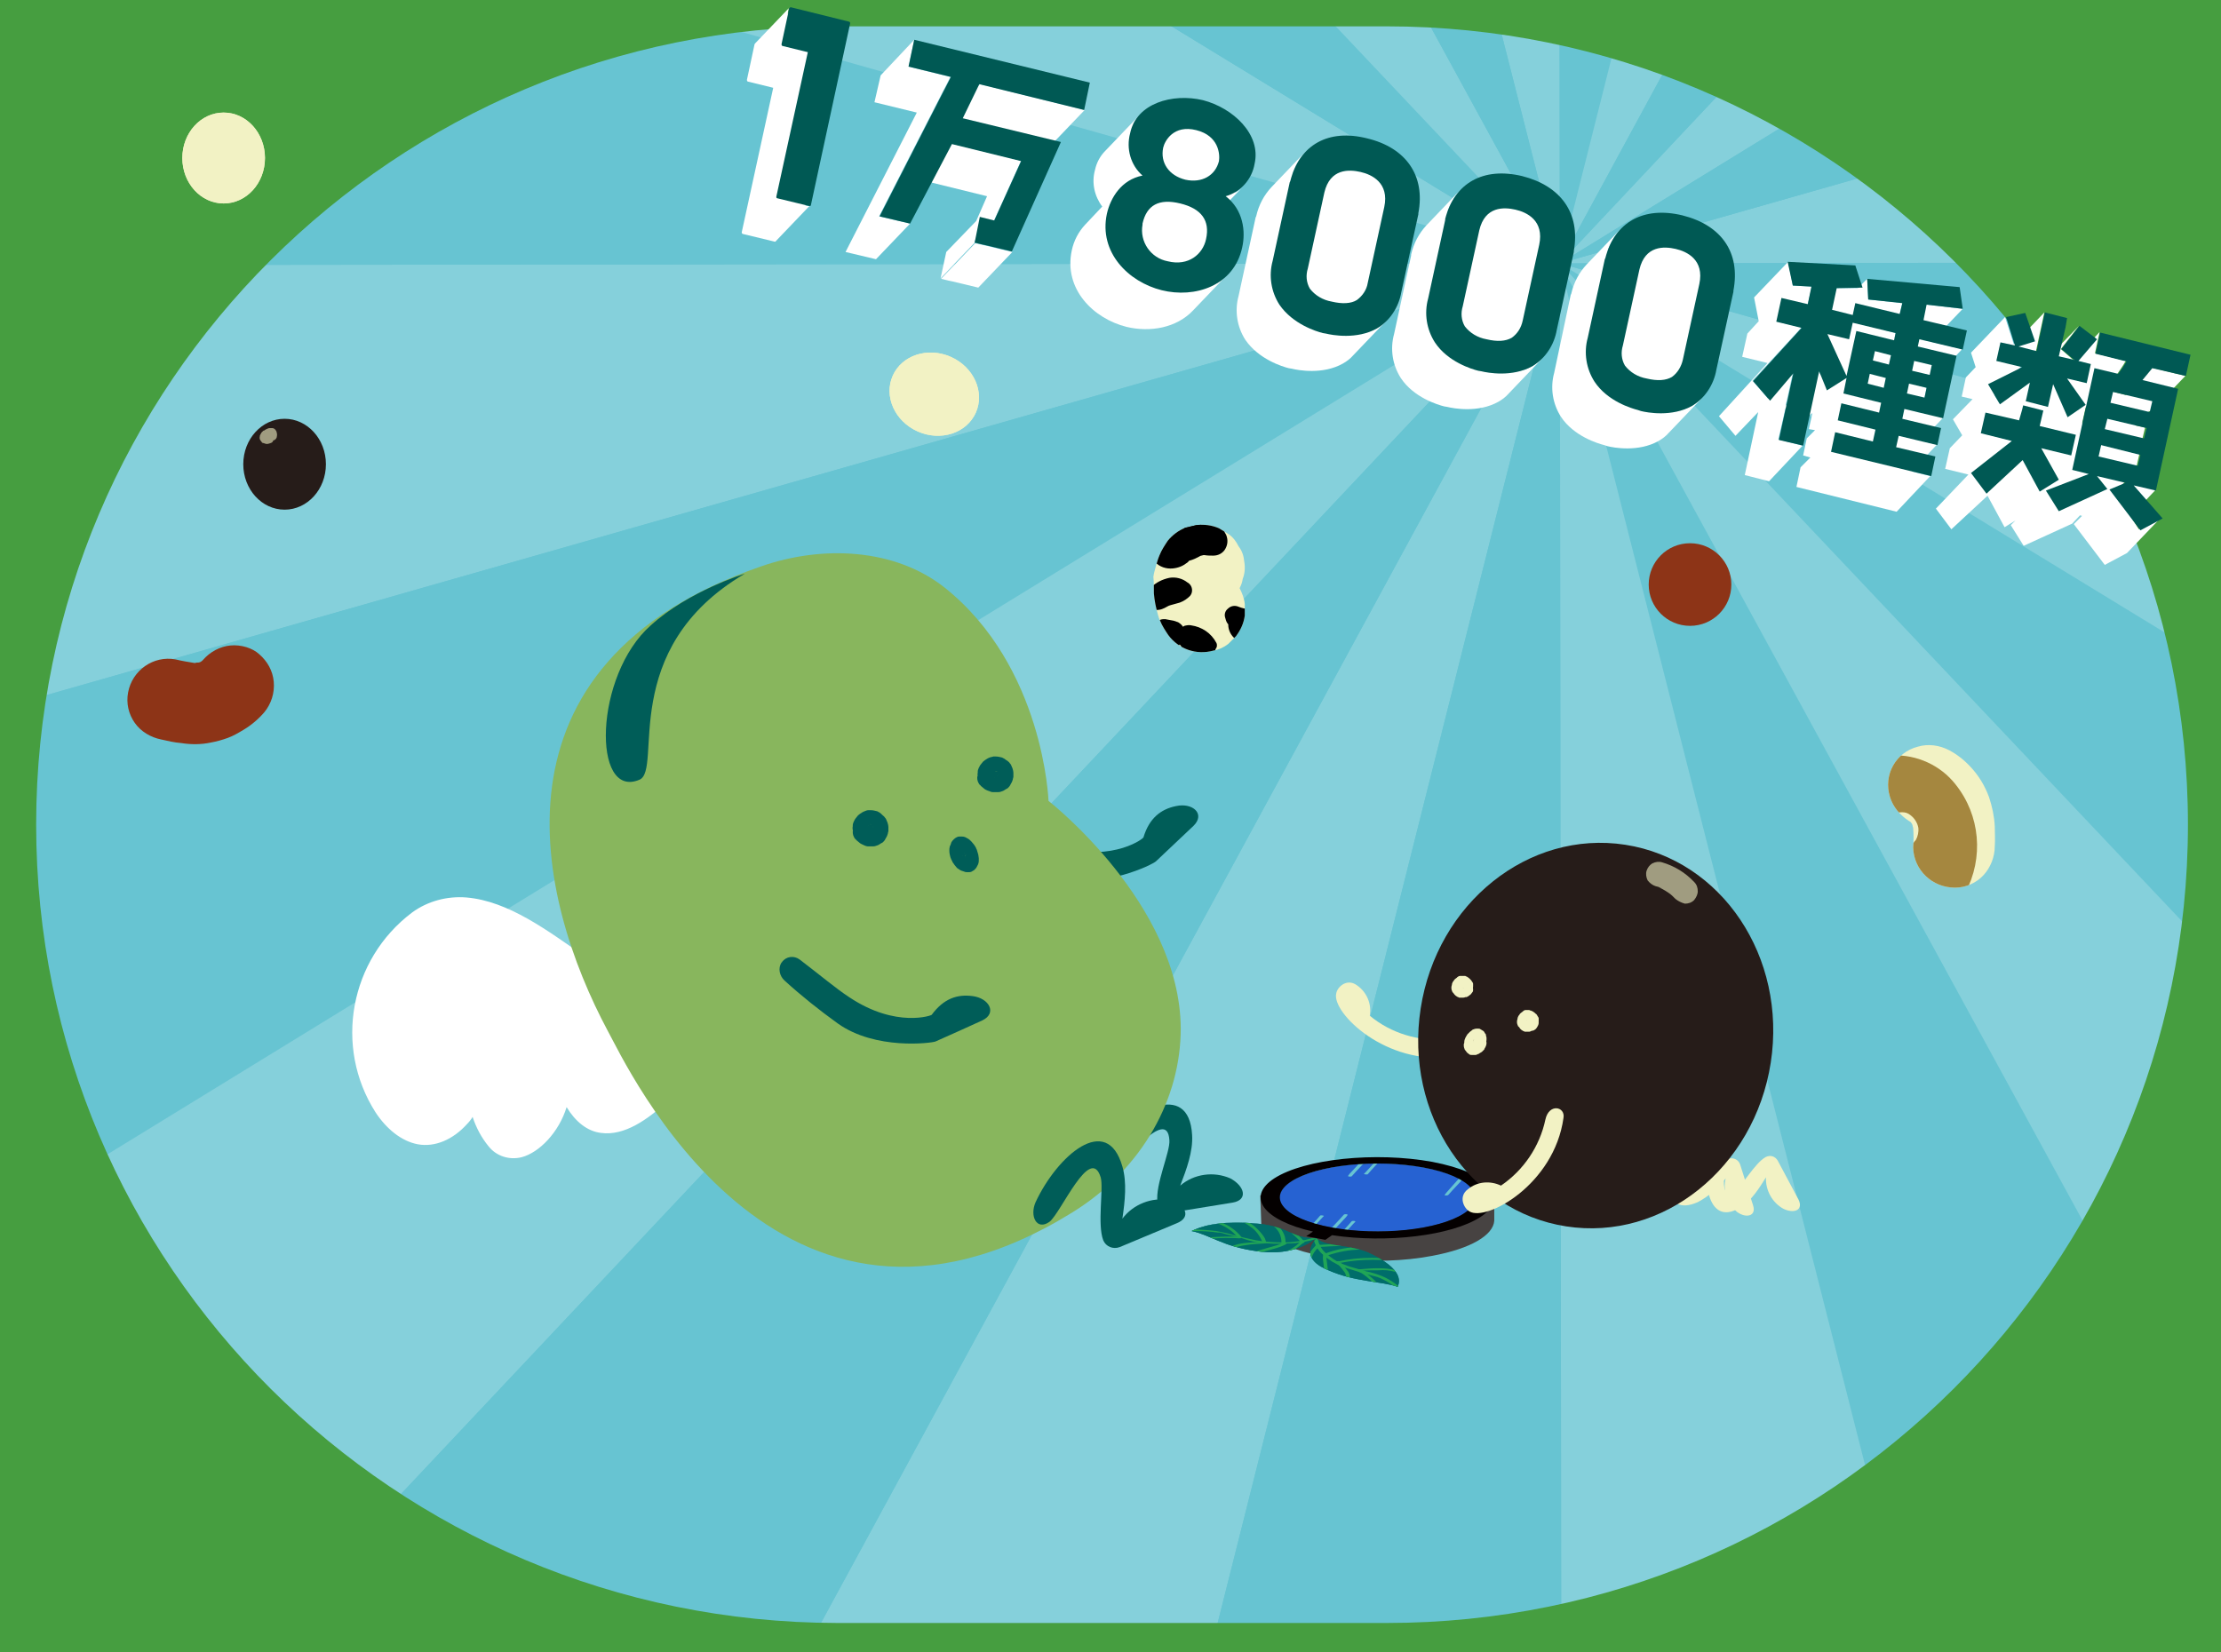<?xml version="1.0" encoding="utf-8"?>
<!-- Generator: Adobe Illustrator 27.0.0, SVG Export Plug-In . SVG Version: 6.00 Build 0)  -->
<svg version="1.1" id="レイヤー_1" xmlns="http://www.w3.org/2000/svg" xmlns:xlink="http://www.w3.org/1999/xlink" x="0px"
	 y="0px" viewBox="0 0 430 320" style="enable-background:new 0 0 430 320;" xml:space="preserve">
<rect x="0" y="0" width="430" height="320" fill="#333333" stroke="none"/>
<style type="text/css">
	.st0{clip-path:url(#SVGID_00000179612948803568920930000014066637625723125148_);}
	.st1{fill:#67C4D2;}
	.st2{clip-path:url(#SVGID_00000043435233554956369660000006958225105778749604_);}
	.st3{opacity:0.2;}
	.st4{fill:#FFFFFF;}
	.st5{fill:#469E40;}
	.st6{fill:#005954;}
	.st7{fill:#8D3417;}
	.st8{clip-path:url(#SVGID_00000055692751727790987540000007869997466506721945_);}
	.st9{fill:#F2F2C4;}
	.st10{fill:#261C19;}
	.st11{opacity:0.6;fill:#F2F2C4;enable-background:new    ;}
	.st12{clip-path:url(#SVGID_00000064343333432299502530000011130993645401840806_);}
	.st13{fill:#A5873F;}
	.st14{fill:#474342;}
	.st15{fill:#2662D2;}
	.st16{clip-path:url(#SVGID_00000047058339728377240530000011733472873290250634_);}
	.st17{fill:#006D6A;}
	.st18{fill:#20A556;}
	.st19{clip-path:url(#SVGID_00000129923423837400878760000008005363390558041988_);}
	.st20{fill:#040000;}
	.st21{fill:#005D58;}
	.st22{fill:#88B65D;}
</style>
<g>
	<g id="イラスト">
		<g>
			<defs>
				<rect id="SVGID_1_" width="430" height="320"/>
			</defs>
			<clipPath id="SVGID_00000173871017571294260520000010671176915760446900_">
				<use xlink:href="#SVGID_1_"  style="overflow:visible;"/>
			</clipPath>
			<g style="clip-path:url(#SVGID_00000173871017571294260520000010671176915760446900_);">
				<rect x="-108.4" y="-116.7" class="st1" width="734.2" height="515.6"/>
				<g>
					<defs>
						<rect id="SVGID_00000056407671713554591000000007902362145900029596_" x="-108.4" y="-106.2" width="735.5" height="526.2"/>
					</defs>
					<clipPath id="SVGID_00000039125535019867278270000005802862629272309658_">
						<use xlink:href="#SVGID_00000056407671713554591000000007902362145900029596_"  style="overflow:visible;"/>
					</clipPath>
					<g style="clip-path:url(#SVGID_00000039125535019867278270000005802862629272309658_);">
						<g class="st3">
							<polygon class="st4" points="302,51 302,51 302,51 302,51 302,51 302,51 							"/>
							<polygon class="st4" points="302,51 302,51 302,51 							"/>
							<polygon class="st4" points="302,51 302,51 302,51 							"/>
							<polygon class="st4" points="302,51 302,51 302,51 							"/>
							<polygon class="st4" points="302,51 302,51 302,51 							"/>
							<polygon class="st4" points="302,51 302,51 302,51 							"/>
							<polygon class="st4" points="302,51 302,51 -216.3,51.6 -216.3,198.9 302,51 							"/>
							<polygon class="st1" points="302,51 -216.3,-95.6 -216.3,51.6 302,51 							"/>
							<polygon class="st4" points="302,51 -204.6,-258.3 -216.3,-258.3 -216.3,-95.6 302,51 							"/>
							<polygon class="st1" points="302,51 302,51 -216.3,198.9 -216.3,360.2 -201.9,360.2 302,51 							"/>
							<polygon class="st4" points="301.6,-258.3 223.4,-258.3 302,51 							"/>
							<polygon class="st1" points="302,51 302,51 9.6,-258.3 -204.6,-258.3 302,51 							"/>
							<polygon class="st4" points="-201.9,360.2 10.9,360.2 302,51 							"/>
							<polygon class="st1" points="302,51 379.8,-258.3 301.6,-258.3 302,51 							"/>
							<polygon class="st4" points="133.1,-258.3 9.6,-258.3 302,51 							"/>
							<polygon class="st1" points="594.3,360.2 808.5,360.2 302,51 							"/>
							<polygon class="st1" points="380.5,360.2 470.8,360.2 302,51 							"/>
							<polygon class="st4" points="302,51 302,51 302,51 470.8,360.2 594.3,360.2 302,51 							"/>
							<polygon class="st4" points="820.3,197.5 302,51 302,51 302,51 808.5,360.2 820.3,360.2 							"/>
							<polygon class="st4" points="302,51 134,360.2 224.2,360.2 302,51 							"/>
							<polygon class="st4" points="302,51 302,51 302.3,360.2 380.5,360.2 302,51 							"/>
							<polygon class="st1" points="302,51 10.9,360.2 134,360.2 302,51 							"/>
							<polygon class="st1" points="302,51 224.2,360.2 302.3,360.2 302,51 							"/>
							<polygon class="st1" points="302,51 302,51 223.4,-258.3 133.1,-258.3 302,51 							"/>
							<polygon class="st4" points="820.3,50.3 820.3,-96.9 302,51 							"/>
							<polygon class="st4" points="302,51 469.9,-258.3 379.8,-258.3 302,51 							"/>
							<polygon class="st4" points="302,51 302,51 805.8,-258.3 593,-258.3 302,51 							"/>
							<polygon class="st1" points="302,51 593,-258.3 469.9,-258.3 302,51 							"/>
							<polygon class="st1" points="302,51 820.3,-96.9 820.3,-258.3 805.8,-258.3 302,51 							"/>
							<polygon class="st1" points="302,51 302,51 820.3,197.5 820.3,50.3 302,51 							"/>
						</g>
					</g>
				</g>
				<path class="st5" d="M-206-138v596h842v-596H-206z M423.6,159.7c0,85.4-69.5,154.6-155.1,154.6H162.1C76.4,314.2,7,245,7,159.7
					l0,0C7,74.3,76.4,5.1,162.1,5.1h106.3C354.1,5.1,423.6,74.3,423.6,159.7z"/>
				<path class="st4" d="M153.2,2L153.2,2l-0.7,0.7l0.2-1.1c0,0,0-0.1,0.1-0.1l0,0l-6.6,6.9c0,0,0,0.1-0.1,0.1l-1.5,7
					c0,0.1,0.1,0.3,0.2,0.3l4.9,1.2l-6.1,28c0,0.1,0.1,0.3,0.2,0.3l6.2,1.5c0.1,0,0.2,0,0.2-0.1l6.6-6.9c-0.1,0.1-0.2,0.1-0.3,0.1
					l-0.6-0.1l0.4-0.4l0,0L164,4.6L153.2,2z"/>
				<path class="st4" d="M412.5,100l4.9-5.2l-4.3-1l-3,3.1l-0.9-1.2l2.2-2.4l-0.6-0.1l2.9-3.1l0.5-2.2l-1.9-0.4l2.5-2.6l0.5-2.1
					l-1.8-0.4l2.5-2.6v-0.2l0.5,0.1l6.6-6.9l-6.5-1.6l-5,5.3l-2.7-0.7l-5.8,6.2l0.7-3.1l6.2-6.6c0.4-0.6,0.9-1.3,1.2-1.8
					c0.1-0.2,0.2-0.4,0.4-0.6l-6-1.5l0.9-4.1l-5.1,5.4l-2.4-2.1l3.5-4.5l-6.6,6.8l-3.3,4.2l-5.5,4l-1-1.6l5.2-5.5h-0.1l3-3.1
					l1.6-7.4l-5.9,6.2l-1.7-5.3l-6.6,6.9l0.9,2.8l-1.9,2l-0.8,3.7l2.1,0.5l-3.8,3.9l1.8,3.1l-2.4,2.5l-0.9,4l4.5,1.1l-6.3,6.6l3,4
					l7-6.5l3.3,6.1l2.1-1.3l-0.9,0.9l2.5,4l9.4-4.3l1.5-1.6l0.4,0.1l-1.6,1.6l6,7.9l4.3-2.3l6.6-6.9l-4.3,2.3L412.5,100z"/>
				<polygon class="st4" points="370.3,79.4 372.6,77 373,75.1 371.5,74.7 372,74.2 373.4,74.5 379.9,67.6 373.9,66.2 380,59.8 
					373,59 366.8,65.5 367,64.5 364.8,63.9 367.8,60.8 368.3,58.7 361.7,58 361.5,54 359.7,55.8 355.6,55.8 349.1,62.8 354.1,62.7 
					354.9,61.8 355,63.1 352.6,65.6 352.5,66 347.2,71.5 351.4,72.6 352.8,71.1 352.5,72.7 352.1,71.9 345.7,78.6 347.1,72.2 
					342.3,77.2 339.3,73.7 348.8,63.4 346.3,62.8 350,58.9 350.8,55.5 347.1,55.3 346.2,50.7 339.6,57.6 340.5,62.2 338.3,64.6 
					337.3,69.1 342.2,70.3 332.8,80.6 336,84.4 340.4,79.8 337.8,92 342.5,93.2 349,86.3 344.3,85.1 345.7,79 347.1,82.4 350.9,80 
					350.2,83.1 351.4,83.3 349.8,84.9 349.1,88.2 350.5,88.6 348.6,90.5 347.8,94.3 367.2,99.1 373.7,92.2 370.1,91.3 375,86.1 
					372,85.3 376.2,80.9 				"/>
				<path class="st4" d="M331.3,71.1l3.3-15V56c1.2-6.6-2.1-11.5-9.1-13.2c-4.6-1.1-8.4-0.2-10.9,2.4l-3.4,3.5
					c0.5-1.6,1.4-3.1,2.6-4.4l-6.6,6.9c-1.5,1.6-2.5,3.5-3,5.7l-0.1,0.2l-3.2,15.1c-0.8,2.9-0.3,6,1.3,8.5c2.5,3.8,7.2,5.2,8.4,5.5
					l0.6,0.2c1.2,0.3,6,1.2,9.9-1c0.7-0.4,1.4-0.9,2-1.6l6.6-6.9c-0.6,0.6-1.3,1.1-2,1.6c-0.6,0.3-1.2,0.6-1.9,0.8l3-3.2
					C330.1,74.7,331,73,331.3,71.1z"/>
				<path class="st4" d="M300.3,63.5l3.3-15v-0.1c1.2-6.6-2.1-11.5-9.1-13.2c-3.5-0.8-6.4-0.5-8.8,0.8c-0.8,0.4-1.5,1-2.1,1.6l0,0
					l-3.4,3.5c0.5-1.6,1.4-3.1,2.6-4.4l-6.6,6.9c-1.5,1.6-2.5,3.5-3,5.7l0,0.2l-3.3,15.2c-0.8,2.9-0.3,6,1.3,8.5
					c2.5,3.8,7.2,5.2,8.4,5.5l0.6,0.1c1.2,0.3,6,1.2,9.9-1c0.7-0.4,1.4-0.9,2-1.6l6.6-6.9c-0.6,0.6-1.3,1.1-2,1.6
					c-0.6,0.3-1.2,0.6-1.9,0.8l3-3.2C299.1,67.1,299.9,65.4,300.3,63.5z"/>
				<path class="st4" d="M270.3,56.2l3.3-15v-0.1c1.2-6.6-2.1-11.5-9.1-13.2c-2.7-0.8-5.6-0.6-8.2,0.4c-1,0.5-1.9,1.1-2.7,1.9l0,0
					l-3.4,3.5c0.4-1.1,0.9-2.2,1.6-3.2c0.3-0.4,0.6-0.8,1-1.2l0,0l-6.6,6.9c-1.5,1.6-2.5,3.5-3,5.7l-0.1,0.2l-3.3,15.2
					c-0.8,2.9-0.3,6,1.3,8.5c2.6,3.8,7.2,5.2,8.4,5.5l0.6,0.1c1.2,0.3,6,1.2,9.9-1c0.7-0.4,1.4-0.9,2-1.6l6.6-6.9
					c-0.6,0.6-1.3,1.1-2,1.6c-0.6,0.3-1.2,0.6-1.9,0.8l3-3.2C269.1,59.8,269.9,58.1,270.3,56.2z"/>
				<path class="st4" d="M237.9,39l2.9-3c-0.5,0.6-1.1,1-1.8,1.4l1.5-1.6l0,0c1-1.1,1.7-2.5,2-4c1.2-5.6-4.1-10.5-9.8-11.9
					c-4.2-1-9.1-0.2-11.8,2.6l-1.6,1.7c0.3-0.7,0.8-1.3,1.3-1.9l-6.6,6.9c-1,1-1.7,2.3-2,3.7c-0.7,2.5-0.1,5.1,1.4,7.1l-3.3,3.5
					c-1.3,1.4-2.2,3.1-2.6,5c-1.6,7.5,4.2,13.2,10.6,14.8c4.6,1.1,9.7,0.2,12.9-3.2l6.6-6.9c-0.6,0.7-1.3,1.2-2.1,1.7l0.4-0.4
					l0.6-0.6l0.1-0.1l0.2-0.2l0.2-0.2l0.4-0.5l0,0c1.3-1.4,2.2-3.1,2.6-5C240.9,44.7,240.1,41.4,237.9,39z"/>
				<polygon class="st4" points="189.7,16.3 183.2,23.2 203.4,28.2 210,21.3 				"/>
				<polygon class="st4" points="188.8,46.5 192.5,42.6 197.7,31.1 184.3,27.8 177.7,34.7 191.1,38 189,42.8 183.2,48.8 182.1,53.9 
					188.7,47 				"/>
				<path class="st4" d="M189.4,55.7l6.6-6.9l-5-1.2l-1.7-0.4l-0.5-0.1l-6.6,6.9c0.2,0,1.1,0.3,2.2,0.5L189.4,55.7z"/>
				<polygon class="st4" points="184,14.9 175.9,12.9 177,7.7 170.5,14.6 169.3,19.8 177.5,21.8 163.7,48.8 169.6,50.2 176.2,43.3 
					170.2,41.9 				"/>
				<path class="st6" d="M164.4,4.2l-11.3-2.8c-0.1,0-0.3,0.1-0.3,0.2l-1.5,7c0,0.1,0.1,0.3,0.2,0.3l4.9,1.2l-6.1,28
					c0,0.1,0,0.3,0.2,0.3c0,0,0,0,0,0l6.2,1.5c0.1,0,0.3,0,0.3-0.2c0,0,0,0,0,0l7.6-35.2C164.6,4.4,164.6,4.3,164.4,4.2
					C164.4,4.2,164.4,4.2,164.4,4.2z M153.2,2L153.2,2l-1.4,6.4L153.2,2z M150.8,37.9l6.1-28l0,0L150.8,37.9l5.7,1.4l0,0L150.8,37.9
					z"/>
				<polygon class="st6" points="387.2,78.3 393,74.1 392.2,77.7 396.5,78.8 397.5,74.4 400.3,80.8 403.8,78.4 400.2,73.3 404,74.2 
					404.8,70.5 402.4,69.9 406,65.7 402.6,63.1 399.1,67.6 401.6,69.7 398.6,69 399.9,63.4 400.2,61.6 395.9,60.5 394.3,68 
					390.8,67.1 394,66.1 392.1,60.6 388.4,61.4 390.1,66.9 387.3,66.3 386.5,69.9 391.5,71.1 384.9,74.4 				"/>
				<path class="st6" d="M423.2,72.8l0.9-4.1l-17.5-4.3l-0.9,4.1l6,1.5c-0.4,0.7-1,1.6-1.6,2.4l-4.6-1.1l-4.3,19.7l3.2,0.8l-8.3,3.2
					l2.5,4l9.4-4.3l-2-2.5l5.5,1.3l-3.1,1.3l6,7.9l4.3-2.3l-5.6-6.4l4.3,1l4.3-19.7l-6.9-1.7l1.9-2.3L423.2,72.8z M413.9,90.2
					l-7.6-1.8l0.5-2.2l7.6,1.9L413.9,90.2z M415.1,84.9l-7.6-1.8l0.5-2l7.6,1.8L415.1,84.9z M416.7,77.7l-0.5,2.1l-7.6-1.8l0.5-2.1
					L416.7,77.7z"/>
				<path class="st6" d="M395.2,86.8l5.8,1.4l0.9-4l-7-1.7l0.7-3l-3.9-1c-0.2,1-0.8,2.8-0.8,2.9l-6.5-1.5l-0.9,4l6,1.5l-7.9,6.2l3,4
					l7-6.5l3.3,6.1l3.7-2.3L395.2,86.8z"/>
				<path class="st6" d="M373,59l7,0.8l-0.6-4.2L361.5,54l0.2,4l6.6,0.7l-0.5,2.1l-8.6-2.1l-0.5,2.3l-4-1l0.9-4.2l5-0.1l-1.4-4.3
					l-13.1-0.7l1,4.6l3.6,0.2l-0.7,3.4l-5.1-1.2l-1,4.6l4.9,1.2l-9.4,10.3l3.3,3.8l4.5-5.3l-2.8,12.9l4.7,1.1l3.1-14.4l1.5,3.7
					l3.8-2.4l-0.6,3l7.3,1.8l-0.4,1.9l-7.3-1.8l-0.7,3.3l7.3,1.8l-0.5,2.3l-7.3-1.8l-0.8,3.8l19.4,4.7l0.8-3.8l-7.6-1.8l0.5-2.2
					l7.5,1.8l0.7-3.3l-7.5-1.8l0.4-1.9l7.5,1.8l2.6-12.1l-7.5-1.8l0.3-1.4l8.4,2l0.8-3.7l-8.4-2L373,59z M364.7,75.1l-3.1-0.8
					l0.4-1.9l3.1,0.8L364.7,75.1z M365.7,70.6l-3.1-0.8L363,68l3.1,0.8L365.7,70.6z M366.7,65.9l-7.3-1.8l-1.9,8.7l-3.7-8.1l4.2,1
					l0.7-3.2l8.3,2L366.7,65.9z M372.6,77l-3.4-0.8l0.4-1.9l3.4,0.8L372.6,77z M374,70.7l-0.4,1.9l-3.4-0.8l0.4-1.9L374,70.7z"/>
				<path class="st6" d="M325.7,41.7c-7.5-1.8-13.1,1.3-14.9,8.3l-0.1,0.2l-3.3,15.2c-0.8,2.9-0.3,6,1.3,8.5
					c2.5,3.8,7.2,5.2,8.4,5.5l0.6,0.2c1.2,0.3,6,1.2,9.9-1c2.5-1.5,4.2-4.1,4.7-7l3.3-15.1v-0.2C337,48.9,333.3,43.6,325.7,41.7z
					 M323.7,73c-1.2,0.7-2.8,0.8-4.9,0.3c-1.7-0.3-3.2-1.2-4.2-2.5c-0.7-1.2-0.8-2.6-0.4-3.9l3.2-14.7c1.1-4.7,4.8-4.5,7-4
					s5.6,2.1,4.6,6.8l-3.2,14.7C325.5,71,324.8,72.2,323.7,73L323.7,73z"/>
				<path class="st6" d="M294.7,34.1c-7.5-1.8-13.1,1.3-14.9,8.3l0,0.2l-3.3,15.2c-0.8,2.9-0.3,6,1.3,8.5c2.5,3.8,7.2,5.2,8.4,5.5
					l0.6,0.1c1.2,0.3,6,1.2,9.9-1c2.5-1.5,4.2-4.1,4.7-7l3.3-15.1v-0.2C306,41.3,302.2,36,294.7,34.1z M292.7,65.4
					c-1.2,0.7-2.8,0.8-4.9,0.3c-1.7-0.3-3.2-1.2-4.2-2.5c-0.7-1.2-0.8-2.6-0.4-3.9l3.2-14.7c1.1-4.7,4.8-4.5,7-4s5.6,2.1,4.6,6.8
					l-3.2,14.7C294.5,63.5,293.8,64.6,292.7,65.4L292.7,65.4z"/>
				<path class="st6" d="M264.7,26.8c-7.5-1.9-13.1,1.2-14.9,8.3l-0.1,0.2l-3.3,15.2c-0.8,2.9-0.3,6,1.3,8.5
					c2.6,3.8,7.2,5.2,8.4,5.5l0.6,0.1c1.2,0.3,6,1.2,9.9-1c2.5-1.5,4.2-4.1,4.7-7l3.3-15.1v-0.2C276,34,272.2,28.6,264.7,26.8z
					 M262.7,58.1c-1.1,0.7-2.8,0.8-4.9,0.3c-1.7-0.3-3.2-1.2-4.2-2.5c-0.7-1.2-0.8-2.6-0.4-3.9l3.2-14.7c1.1-4.7,4.8-4.5,7-4
					s5.6,2.1,4.6,6.8l-3.2,14.7C264.6,56.1,263.8,57.3,262.7,58.1L262.7,58.1z"/>
				<path class="st6" d="M232.9,19.4c-5.9-1.4-12.9,0.6-14.1,6.4c-0.8,3,0.1,6.2,2.4,8.2c-4.1,0.8-6.2,4.3-6.9,7.4
					c-1.6,7.5,4.2,13.2,10.6,14.8s14-0.8,15.6-8.3c0.7-3.1,0.2-7.3-3.2-9.9c2.9-0.8,5.1-3.3,5.6-6.3C244.2,26,238.7,20.9,232.9,19.4
					z M229.5,34.8c-3.2-0.8-4.9-3.3-4.3-6.2c0.3-1.3,2-4.5,6.4-3.4s4.6,4.7,4.4,6C235.3,34,232.7,35.5,229.5,34.8z M221.2,43.3
					c0.8-3.6,3.2-4.9,7.3-3.9s5.8,3.3,5,6.9c-0.6,2.9-3.4,5.3-7.4,4.3c-3.3-0.6-5.5-3.8-4.9-7.1C221.2,43.4,221.2,43.3,221.2,43.3
					L221.2,43.3z M236.9,37.8L236.9,37.8c0.7-0.2,1.5-0.4,2.1-0.8C238.3,37.4,237.6,37.6,236.9,37.8L236.9,37.8z"/>
				<path class="st6" d="M175.9,12.9l8.2,2l-13.8,27l5.9,1.4l8.1-15.4l13.4,3.3l-5.2,11.5l-2.8-0.7l-1,5c0.2,0,1.1,0.3,2.2,0.5
					l5,1.2l9.5-21.2l-19-4.6l3.2-6.6l20.3,5l1.1-5.3L177,7.7L175.9,12.9z"/>
				<circle class="st7" cx="327.2" cy="113.2" r="8"/>
				<path class="st7" d="M44.6,125c-2,0.2-3.9,1.2-5.3,2.8l-0.2,0.2l-0.3,0.2l-0.3,0.1c-0.3,0-0.5,0-0.8,0.1
					c-1.2-0.2-2.5-0.4-3.7-0.7c-4.3-0.8-8.4,2.1-9.2,6.4c-0.4,2.1,0.1,4.2,1.3,5.9c1.2,1.7,3.1,2.8,5.1,3.2c1.3,0.3,2.6,0.6,3.9,0.7
					c1.9,0.3,3.8,0.3,5.7-0.1c1.1-0.2,2.2-0.5,3.3-0.9c1.1-0.4,2.1-1,3.1-1.6c1.5-0.9,2.9-2.1,4-3.4c1.3-1.6,2-3.7,1.8-5.9
					c-0.2-2.1-1.2-3.9-2.8-5.3C48.9,125.5,46.7,124.8,44.6,125z"/>
				<g>
					<defs>
						<path id="SVGID_00000059283222207296949990000008970044633625479347_" d="M223.4,114.9c0.1,1.4,0.4,2.8,0.8,4.2
							c0.1,0.4,0.2,0.7,0.4,1.1c0.4,1,1,1.9,1.6,2.8c2,2.7,5.4,3.9,8.7,3c1.1-0.2,2-0.6,2.9-1.3l1.5-1.5c0.9-1.2,1.5-2.5,1.7-4v-2.2
							c-0.1-1.1-0.5-2.1-1-3.1c0.3-0.6,0.5-1.1,0.6-1.8c0.4-1,0.5-2.2,0.3-3.3c-0.1-1.1-0.4-2.1-1.1-3c-0.5-1-1.1-1.8-2-2.4
							l-1.8-1.1c-1.4-0.6-2.9-0.8-4.4-0.6l-2.1,0.5c-1.3,0.5-2.5,1.4-3.4,2.5c-0.6,0.9-1.2,1.8-1.6,2.8c-0.3,0.7-0.5,1.4-0.7,2.1
							c-0.2,0.7-0.4,1.4-0.5,2.1C223.4,112.6,223.4,113.7,223.4,114.9z"/>
					</defs>
					<clipPath id="SVGID_00000097498995241250720400000010036586879961595794_">
						<use xlink:href="#SVGID_00000059283222207296949990000008970044633625479347_"  style="overflow:visible;"/>
					</clipPath>
					<g style="clip-path:url(#SVGID_00000097498995241250720400000010036586879961595794_);">
						<path class="st9" d="M223.4,114.9c0.1,1.4,0.4,2.8,0.8,4.2c0.1,0.4,0.2,0.7,0.4,1.1c0.4,1,1,1.9,1.6,2.8c2,2.7,5.4,3.9,8.7,3
							c1.1-0.2,2-0.6,2.9-1.3l1.5-1.5c0.9-1.2,1.5-2.5,1.7-4v-2.2c-0.1-1.1-0.5-2.1-1-3.1c0.3-0.6,0.5-1.1,0.6-1.8
							c0.4-1,0.5-2.2,0.3-3.3c-0.1-1.1-0.4-2.1-1.1-3c-0.5-1-1.1-1.8-2-2.4l-1.8-1.1c-1.4-0.6-2.9-0.8-4.4-0.6l-2.1,0.5
							c-1.3,0.5-2.5,1.4-3.4,2.5c-0.6,0.9-1.2,1.8-1.6,2.8c-0.3,0.7-0.5,1.4-0.7,2.1c-0.2,0.7-0.4,1.4-0.5,2.1
							C223.4,112.6,223.4,113.7,223.4,114.9z"/>
						<path d="M230.9,103.6c0.9,0,1.7-0.8,1.7-1.7c0-0.9-0.7-1.7-1.7-1.7c-0.9,0-1.7,0.8-1.7,1.7C229.2,102.9,230,103.6,230.9,103.6
							z"/>
						<path d="M228,113.4c-0.1,0.1-0.1,0.1,0.1-0.1L228,113.4l-0.3,0.2c0.2-0.1,0.3-0.1,0.1-0.1l-0.2,0.1l-0.3,0.1
							c-0.5,0.2-1.1,0.2-1.6,0.4c-0.4,0.1-0.7,0.3-1.1,0.5l-0.3,0.2l-0.2,0.1c-0.2,0.1-0.1,0.1,0.1,0c0,0-0.3,0.1-0.3,0.1
							c-0.2,0-0.1,0,0.1,0c-0.1,0-0.1,0,0,0s0.2,0,0.1,0c0.2,0,0.3,0.1,0.5,0.2c0.3,0.3,0.5,0.7,0.4,1.2c-0.1,0.3-0.1,0.3-0.1,0.2
							s0-0.1-0.1,0.2c0,0,0.1-0.1,0.1-0.1l0.2-0.2l0.1-0.2l-0.1,0.1c0.1-0.1,0.2-0.1,0.2-0.2c0.2-0.2,0.4-0.3,0.6-0.4
							c0,0,0.5-0.2,0.2-0.1s0.2-0.1,0.2-0.1l0.3-0.1l0.2-0.1h-0.1h0.3h0.2c0.2,0,0.1,0-0.1,0c0.1,0,0.2,0,0.3,0h0.2
							c0.2,0,0.1,0-0.1-0.1c0.1,0,0.2,0.1,0.2,0.1c0.2,0.1,0.1,0-0.1-0.1l0.1,0.1c0.7,0.6,1.8,0.5,2.4-0.2c0.6-0.7,0.5-1.8-0.2-2.4
							l0,0c-1-0.8-2.3-1.1-3.5-0.9c-1.4,0.3-2.6,0.9-3.6,1.9c-0.5,0.4-0.9,0.9-1.1,1.5c-0.4,1,0.1,2.2,1.1,2.6
							c0.7,0.3,1.6,0.3,2.3,0c0.4-0.2,0.7-0.3,1-0.5l0.2-0.1c0,0,0.2-0.1,0,0s0,0,0,0l0.3-0.1c0.6-0.2,1.2-0.3,1.8-0.5
							c0.8-0.3,1.4-0.7,2-1.3c0.6-0.7,0.5-1.8-0.2-2.4c-0.7-0.6-1.8-0.5-2.4,0.2L228,113.4z"/>
						<path d="M246,122.2c0.5-0.7,0.7-1.6,0.6-2.5c-0.1-0.8-0.5-1.5-1.1-2c-0.8-0.6-2.8,1-5.7-0.2c-0.7-0.3-1.5-0.2-2.1,0.4
							c-0.5,0.4-0.7,1.1-0.5,1.7c0.1,0.4,0.2,0.8,0.5,1.2c0,0,0.1,0.1,0.1,0.1v0.1c0,0.9,0.4,1.8,1,2.4c0.3,0.4,0.8,0.7,1.3,0.8
							c0.1,0,0.2,0,0.3,0c0.3,0.4,0.6,0.7,1,0.9c0.8,0.4,1.8,0.4,2.6,0c0.5-0.2,0.9-0.5,1.2-0.9c0.3-0.4,0.5-0.9,0.6-1.4
							c0-0.2,0-0.4,0-0.6L246,122.2z"/>
						<path d="M235.5,124.5c-1-1.9-2.8-3.1-4.9-3.4c-0.4-0.1-0.9,0-1.3,0.1l-0.3,0.2c0,0,0,0,0-0.1c0,0,0-0.1-0.1-0.1
							c-0.2-0.3-0.5-0.5-0.8-0.7c-0.3-0.1-0.6-0.2-0.9-0.3c-0.5-0.1-1.1-0.2-1.6-0.3c-0.3,0-0.6,0-0.9,0.1c-0.2,0.1-0.4,0.2-0.5,0.4
							c-0.4,0.4-0.6,0.9-0.5,1.4c0.1,0.7,0.2,1.4,0.5,2.1c0,0.1,0.1,0.3,0.2,0.4c-0.1,0.3,0,0.6,0.1,0.9c0.2,0.4,0.5,0.7,0.9,0.9
							l0.4,0.1c0.3,0,0.6,0,0.9-0.1c0.1,0,0.2-0.1,0.3-0.1c0.1,0,0.1,0,0.2-0.1c0.2-0.1,0.4-0.2,0.6-0.4l0.1-0.1
							c0.2-0.2,0.4-0.4,0.5-0.6c0.3,0.4,0.6,0.8,1,1.1c0.3,0.3,0.7,0.6,1.1,0.8c0.6,0.4,1.3,0.7,2.1,0.8c1,0.2,2.1-0.3,2.6-1.2
							c0.1-0.2,0.1-0.4,0.1-0.5c0-0.1,0.1-0.1,0.1-0.2C235.6,125.4,235.7,124.9,235.5,124.5z"/>
						<path d="M233.7,100.4c-1.6-0.6-3.4-0.5-4.9,0.2c-0.2,0.1-0.3,0.1-0.5,0.2c-0.2,0-0.4,0-0.6,0.1c-0.5,0.1-1,0.4-1.4,0.7
							c-0.4,0.2-0.7,0.4-1,0.7c-1.7,1.4-3.4,3.9-2,6.1c0.7,1.1,2,1.7,3.3,1.7c1,0,2.1-0.3,2.9-0.9c0.3-0.2,0.5-0.3,0.7-0.6
							c0.8-0.2,1.6-0.6,2.3-1c-0.5,0.3-0.1,0,0.1,0l0.4-0.1h0.2c0.6,0.1,1.1,0.1,1.7,0.1c0.9,0,1.7-0.4,2.2-1.1
							c0.6-0.9,0.7-1.9,0.3-2.9c-0.4-0.8-0.9-1.5-1.6-2C235.1,101.2,234.4,100.8,233.7,100.4z"/>
					</g>
				</g>
				<ellipse class="st10" cx="55.1" cy="89.9" rx="8" ry="8.8"/>
				<path class="st11" d="M52.9,85.3c0-0.1,0.1-0.1,0.1-0.2l-0.2,0.3c0.1-0.1,0.2-0.2,0.3-0.2l-0.3,0.2c0.1-0.1,0.2-0.1,0.2-0.1
					c0.2-0.1,0.3-0.2,0.4-0.3c0.1-0.1,0.2-0.3,0.2-0.5c0.1-0.3,0-0.7-0.1-1l-0.2-0.3c-0.2-0.2-0.4-0.3-0.6-0.3h-0.4
					c-0.3,0-0.5,0.1-0.7,0.2c-0.1,0-0.1,0.1-0.2,0.1l0,0l-0.3,0.2L51,83.4c-0.1,0.1-0.3,0.3-0.4,0.4L50.5,84
					c-0.1,0.2-0.2,0.3-0.2,0.5c-0.1,0.4,0,0.7,0.3,1c0.1,0.2,0.2,0.3,0.4,0.3l0.3,0.1c0.2,0.1,0.5,0.1,0.8,0l0.3-0.1
					C52.7,85.7,52.8,85.6,52.9,85.3L52.9,85.3z"/>
				<ellipse class="st9" cx="43.3" cy="30.6" rx="8" ry="8.8"/>
				<ellipse class="st9" cx="43.3" cy="30.6" rx="8" ry="8.8"/>
				<path class="st9" d="M41.1,26.1c0-0.1,0.1-0.1,0.1-0.2L41.1,26.1c0,0,0.1-0.1,0.2-0.2L41,26.1l0.2-0.1c0.2-0.1,0.3-0.2,0.4-0.4
					c0.1-0.1,0.2-0.3,0.3-0.5c0-0.2,0-0.4,0-0.5c0-0.2-0.1-0.4-0.2-0.5l-0.2-0.3c-0.2-0.2-0.4-0.3-0.6-0.4h-0.4
					c-0.2,0-0.5,0.1-0.7,0.2c-0.1,0-0.1,0.1-0.2,0.1l0,0L39.2,24l-0.1,0.1c-0.1,0.1-0.2,0.3-0.4,0.4c0,0.1-0.1,0.1-0.1,0.2
					c-0.1,0.1-0.2,0.3-0.2,0.5c0,0.2,0,0.4,0,0.5c0.1,0.3,0.4,0.6,0.7,0.8l0.3,0.1c0.2,0.1,0.5,0.1,0.8,0l0.3-0.1
					C40.8,26.5,41,26.3,41.1,26.1L41.1,26.1z"/>
				
					<ellipse transform="matrix(0.406 -0.914 0.914 0.406 37.608 210.657)" class="st9" cx="180.9" cy="76.4" rx="7.9" ry="8.8"/>
				
					<ellipse transform="matrix(0.406 -0.914 0.914 0.406 37.608 210.657)" class="st9" cx="180.9" cy="76.4" rx="7.9" ry="8.8"/>
				<path class="st9" d="M186,76.2l0.1,0.2l-0.2-0.3c0.1,0.1,0.1,0.2,0.1,0.3l-0.1-0.3c0,0.1,0,0.2,0,0.3c0,0.2,0.1,0.3,0.2,0.5
					c0.1,0.2,0.2,0.3,0.3,0.4c0.1,0.1,0.3,0.2,0.5,0.2c0.2,0,0.4,0,0.5,0l0.3-0.1c0.2-0.1,0.4-0.2,0.6-0.4l0.2-0.3
					c0.1-0.2,0.1-0.5,0.1-0.7c0-0.1,0-0.1,0-0.2c0,0,0,0,0-0.1c0-0.1,0-0.3-0.1-0.4c0,0,0-0.1,0-0.1c-0.1-0.2-0.1-0.3-0.2-0.5
					c0-0.1-0.1-0.1-0.1-0.2c-0.1-0.1-0.2-0.3-0.4-0.4c-0.1-0.1-0.3-0.2-0.5-0.2c-0.2,0-0.4,0-0.5,0c-0.2,0-0.3,0.1-0.5,0.2l-0.3,0.3
					c-0.2,0.2-0.3,0.4-0.3,0.7v0.4C185.8,75.7,185.9,75.9,186,76.2L186,76.2z"/>
				<path class="st9" d="M365.9,154.3c0.6,2,2,3.6,3.7,4.7l0.2,0.1l0.2,0.2l0.2,0.3c0.1,0.2,0.1,0.5,0.2,0.7c0.1,1.3,0.1,2.5,0,3.8
					c0.1,4.4,3.7,7.8,8.1,7.8c2.1,0,4.1-0.9,5.5-2.4c1.4-1.5,2.2-3.6,2.2-5.6c0.1-1.3,0-2.6,0-3.9c-0.1-1.9-0.5-3.8-1.1-5.6
					c-0.8-2.2-2-4.2-3.6-5.9c-1.2-1.3-2.6-2.4-4.1-3.2c-1.9-1-4.1-1.3-6.1-0.7C367,145.7,364.6,150.1,365.9,154.3L365.9,154.3z"/>
				<g>
					<defs>
						<path id="SVGID_00000021830217180230984700000006644048679510422434_" d="M365.9,154.3c0.6,2,2,3.6,3.7,4.7l0.2,0.1l0.2,0.2
							l0.2,0.3c0.1,0.2,0.1,0.5,0.2,0.7c0.1,1.3,0.1,2.5,0,3.8c0.1,4.4,3.7,7.8,8.1,7.8c2.1,0,4.1-0.9,5.5-2.4
							c1.4-1.5,2.2-3.6,2.2-5.6c0.1-1.3,0-2.6,0-3.9c-0.1-1.9-0.5-3.8-1.1-5.6c-0.8-2.2-2-4.2-3.6-5.9c-1.2-1.3-2.6-2.4-4.1-3.2
							c-1.9-1-4.1-1.3-6.1-0.7C367,145.7,364.6,150.1,365.9,154.3L365.9,154.3z"/>
					</defs>
					<clipPath id="SVGID_00000066500512252276058360000006119463973251728019_">
						<use xlink:href="#SVGID_00000021830217180230984700000006644048679510422434_"  style="overflow:visible;"/>
					</clipPath>
					<g style="clip-path:url(#SVGID_00000066500512252276058360000006119463973251728019_);">
						<path class="st13" d="M363.1,152.7c0.1,1.1,0.7,2,1.6,2.5c0,0.8,0.7,2.2,1.5,2.2c1.1,0.1,2.3-0.4,3.3,0.2
							c1,0.6,1.7,1.6,1.9,2.7c0.1,0.8-0.1,1.7-0.5,2.4l-0.1,0.1c-0.1,0.1-0.2,0.2-0.3,0.4l-0.3,0.4l0,0l-0.1,0.1
							c-0.7,0.6-0.9,1.6-0.4,2.3c0.2,0.2,0.4,0.4,0.7,0.5c-0.1,0.4-0.3,0.7-0.5,1c-0.4,0.8,0,1.8,0.8,2.2c0.6,0.3,1.3,0.2,1.8-0.3
							c-0.4,1.3-0.7,2.9,0.4,3.9c0.7,0.6,1.6,0.7,2.5,0.4c0.4,0.5,0.9,0.7,1.5,0.7c0.7,0,1.3-0.3,1.9-0.6c0.7,0.1,1.4-0.3,1.7-0.9
							c3.6-6.8,2.9-15-1.9-21c-2.9-3.7-7.5-5.8-12.2-5.6c-2.4,0.1-2.8,2.6-2,4.4l0,0C363.5,151,363,151.8,363.1,152.7z"/>
					</g>
				</g>
				<path class="st14" d="M289.3,231.9l-45.3-0.4l0.2,5.7c0.5,1.2,1.4,2.2,2.5,2.8c5.9,3.8,19.6,5.3,30.6,3.2c7.5-1.4,11.8-4,12-6.8
					V231.9z"/>
				<ellipse class="st15" cx="266.7" cy="231.9" rx="19" ry="6.6"/>
				<path class="st1" d="M264.8,227.4l0.7-0.8l1.1-1.2l0.3-0.3c0.1-0.2-0.6-0.2-0.7-0.1l-0.7,0.8l-1.1,1.2l-0.3,0.3
					C263.9,227.4,264.7,227.5,264.8,227.4L264.8,227.4z"/>
				<path class="st1" d="M261.7,227.8l0.9-1l1.5-1.6l0.3-0.4c0.1-0.2-0.6-0.2-0.7-0.1l-0.9,1l-1.5,1.6l-0.3,0.4
					C260.9,227.9,261.6,227.9,261.7,227.8L261.7,227.8z"/>
				<path class="st1" d="M280.4,231.4l0.9-1l1.5-1.6l0.3-0.4c0.1-0.2-0.6-0.2-0.7-0.1l-0.9,1L280,231l-0.3,0.4
					C279.5,231.5,280.2,231.6,280.4,231.4L280.4,231.4z"/>
				<path class="st1" d="M254.2,237.8l0.7-0.8l1.1-1.2l0.3-0.3c0.1-0.1-0.6-0.2-0.7-0.1l-0.7,0.8l-1.1,1.2l-0.3,0.3
					C253.3,237.9,254,237.9,254.2,237.8z"/>
				<path class="st1" d="M260.3,238.9l0.7-0.8l1.1-1.2l0.3-0.3c0.1-0.2-0.6-0.2-0.7-0.1l-0.7,0.8l-1.1,1.2l-0.3,0.3
					C259.4,238.9,260.1,239,260.3,238.9L260.3,238.9z"/>
				<path class="st1" d="M258.2,238.3l0.9-1l1.5-1.6l0.3-0.4c0.1-0.2-0.6-0.2-0.7-0.1l-0.9,1l-1.5,1.6l-0.3,0.4
					C257.4,238.4,258.1,238.5,258.2,238.3L258.2,238.3z"/>
				<g>
					<defs>
						<path id="SVGID_00000147898883442170322230000014487486819682396554_" d="M254.8,239.8c-4.3,3.3-9.3,2.8-11.5,2.5
							c-6.6-0.9-9.1-3.2-12.6-3.9c1.6-0.8,5.2-2.2,13.1-1.4C249.5,237.6,250.3,239.9,254.8,239.8"/>
					</defs>
					<clipPath id="SVGID_00000150808851365766530780000004908619334215626132_">
						<use xlink:href="#SVGID_00000147898883442170322230000014487486819682396554_"  style="overflow:visible;"/>
					</clipPath>
					<g style="clip-path:url(#SVGID_00000150808851365766530780000004908619334215626132_);">
						<path class="st17" d="M254.8,239.8c-4.3,3.3-9.3,2.8-11.5,2.5c-6.6-0.9-9.1-3.2-12.6-3.9c1.6-0.8,5.2-2.2,13.1-1.4
							C249.5,237.6,250.3,239.9,254.8,239.8"/>
						<path class="st17" d="M255.1,239.9c-1.4,1.1-3,1.9-4.7,2.3c-1.4,0.4-2.9,0.5-4.4,0.5c-1.3,0-2.6-0.2-3.9-0.4
							c-1.2-0.2-2.5-0.5-3.6-0.9c-1-0.3-1.9-0.7-2.9-1s-1.5-0.7-2.3-1c-0.7-0.3-1.5-0.6-2.2-0.8l-0.6-0.1c-0.2,0-0.2-0.2-0.1-0.3
							c0.8-0.4,1.6-0.8,2.5-1c1.5-0.4,3-0.6,4.5-0.7c1-0.1,2.1-0.1,3.1,0c1.3,0,2.6,0.1,3.8,0.3c1.1,0.1,2.1,0.4,3.2,0.7
							c0.8,0.3,1.6,0.6,2.3,0.9c1.3,0.7,2.8,1.1,4.3,1.2c0.2,0,0.4,0,0.7,0c0.5,0,0.5,0.4,0,0.4c-0.9,0-1.8-0.1-2.7-0.3
							c-0.7-0.2-1.4-0.4-2.1-0.7c-0.7-0.3-1.4-0.6-2.1-0.9c-0.9-0.3-1.7-0.6-2.6-0.8c-1.2-0.2-2.5-0.4-3.7-0.4
							c-1.1-0.1-2.2-0.1-3.2-0.1c-0.9,0-1.7,0.1-2.6,0.2l-1.1,0.2l-0.5,0.1l-0.4,0.1c-0.5,0.1-1.1,0.3-1.5,0.5l-0.3,0.1h-0.1l0,0
							l-0.1,0.1l-0.5,0.2l-0.2,0.1l-0.1-0.3c1.6,0.4,3.1,0.9,4.5,1.6c1.9,0.8,3.8,1.5,5.8,1.9c1.4,0.3,2.9,0.5,4.4,0.6
							c0,0,0.1,0,0,0h0.8h1c0.4,0,0.6,0,1-0.1s0.7-0.1,1.1-0.2s0.7-0.2,1.1-0.3s0.8-0.3,1.2-0.4c0.8-0.3,1.6-0.7,2.3-1.2
							c0.2-0.1,0.4-0.3,0.5-0.4c0.1-0.1,0.3-0.1,0.5-0.1C255.2,239.6,255.3,239.8,255.1,239.9L255.1,239.9z"/>
						<path class="st18" d="M230.7,238.1c1.6,0,3.2,0.1,4.8,0.3c1,0.2,2.1,0.4,3.1,0.7c1.5,0.4,3.1,0.8,4.6,1.1
							c1.8,0.3,3.6,0.4,5.3,0.4c1.9,0,3.7-0.3,5.5-0.8c0.2,0,0.4-0.1,0.6-0.2c0.4-0.1,0.8,0.2,0.4,0.3c-1.8,0.5-3.7,0.9-5.6,0.9
							c-1.9,0.1-3.8,0.1-5.6-0.2c-1-0.1-1.9-0.3-2.7-0.6s-1.5-0.4-2.2-0.6c-0.5-0.1-1.1-0.3-1.6-0.4l-0.7-0.2l-0.4-0.1H236h-0.1
							h-0.1c-1.4-0.2-2.8-0.3-4.3-0.3h-0.8C230.2,238.6,230.2,238.2,230.7,238.1L230.7,238.1z"/>
						<path class="st18" d="M236,236.6c0.9,0.3,1.8,0.7,2.6,1.3c0.6,0.4,1.2,1,1.7,1.6c0.1,0.1-0.1,0.2-0.2,0.2
							c-0.2,0-0.3,0-0.5-0.1c-0.5-0.6-1-1.1-1.6-1.5c-0.7-0.5-1.5-0.9-2.4-1.2C235.2,236.8,235.6,236.5,236,236.6L236,236.6z"/>
						<path class="st18" d="M241.4,236.5c1.3,0.7,2.4,1.7,3.3,3c0.2,0.3,0.3,0.6,0.4,0.9c0,0.1,0,0.2-0.2,0.2s-0.4,0-0.5-0.1
							c-0.5-1.2-1.3-2.3-2.4-3c-0.4-0.3-0.7-0.5-1.1-0.7c-0.1-0.1-0.2-0.2,0-0.3C241.1,236.5,241.3,236.5,241.4,236.5L241.4,236.5z"
							/>
						<path class="st18" d="M247,237.1c1.2,0.8,1.9,2.1,1.9,3.5c0,0.1-0.1,0.2-0.4,0.2s-0.4-0.1-0.4-0.2c0-1.3-0.6-2.6-1.8-3.3
							C246.1,237.1,246.7,236.9,247,237.1z"/>
						<path class="st18" d="M234.4,239.6c1.8-0.1,3.7-0.2,5.6-0.1c0.2,0,0.3,0.1,0.3,0.2s-0.2,0.1-0.4,0.1c-1.8-0.1-3.6-0.1-5.4,0.1
							c-0.2,0-0.4-0.1-0.4-0.2S234.2,239.6,234.4,239.6L234.4,239.6z"/>
						<path class="st18" d="M238.3,241.4c0.9-0.4,1.9-0.6,2.9-0.7c1.2-0.1,2.4-0.2,3.6-0.3c0.5,0,0.5,0.4,0,0.4
							c-1.1,0.1-2.3,0.1-3.4,0.3c-0.9,0.1-1.8,0.3-2.6,0.6c-0.2,0.1-0.4,0.1-0.5,0C238.1,241.6,238.1,241.5,238.3,241.4L238.3,241.4
							z"/>
						<path class="st18" d="M243.2,242.3l2.8-0.8c0.8-0.2,1.7-0.5,2.4-0.8c0.3-0.2,0.9,0.1,0.5,0.3c-0.8,0.4-1.7,0.7-2.5,0.9
							l-2.9,0.8C243.2,242.8,242.8,242.4,243.2,242.3L243.2,242.3z"/>
						<path class="st18" d="M248.4,242.6c1.3-0.5,2.5-1.2,3.4-2.2c0.2-0.2,0.9,0,0.6,0.2c-1.1,1-2.3,1.8-3.7,2.3
							C248.4,243,248,242.7,248.4,242.6z"/>
						<path class="st18" d="M251.9,240.6c-0.7-0.8-1.5-1.5-2.3-2.2c-0.2-0.2,0.4-0.4,0.6-0.2c0.8,0.7,1.6,1.4,2.3,2.2
							c0.1,0.1,0.1,0.2-0.1,0.3C252.2,240.7,252,240.7,251.9,240.6z"/>
					</g>
				</g>
				<g>
					<defs>
						<path id="SVGID_00000150076195978254442180000002123354506898378651_" d="M254.8,239.8c-3,3.7,0.7,5.5,2.4,6.2
							c5.2,2.3,10.3,2.1,13.4,3.2c0.5-1.2,0.8-3.4-5-6.3C261.4,240.8,257.2,241.7,254.8,239.8"/>
					</defs>
					<clipPath id="SVGID_00000151506723687542770730000018200045183864918719_">
						<use xlink:href="#SVGID_00000150076195978254442180000002123354506898378651_"  style="overflow:visible;"/>
					</clipPath>
					<g style="clip-path:url(#SVGID_00000151506723687542770730000018200045183864918719_);">
						<path class="st17" d="M254.8,239.8c-3,3.7,0.7,5.5,2.4,6.2c5.2,2.3,10.3,2.1,13.4,3.2c0.5-1.2,0.8-3.4-5-6.3
							C261.4,240.8,257.2,241.7,254.8,239.8"/>
						<path class="st17" d="M255.1,239.9c-0.8,0.8-1.2,2-1,3.1c0.1,0.2,0.1,0.4,0.2,0.6c0.1,0.2,0.2,0.4,0.4,0.5l0,0l0,0l0.1,0.1
							l0.1,0.1c0.1,0.1,0.2,0.2,0.2,0.2c0.2,0.1,0.3,0.3,0.5,0.4l0.1,0.1h0.1l0,0c0.1,0.1,0.2,0.1,0.3,0.2l0.6,0.3
							c0.5,0.3,1.1,0.5,1.8,0.8c2.1,0.7,4.2,1.3,6.4,1.6c1.8,0.2,3.6,0.5,5.3,0.9l0.5,0.2l-0.5,0.1c0-0.1,0.1-0.2,0.1-0.3
							c0-0.1,0-0.1,0-0.2c0,0,0-0.1,0-0.1s0,0,0,0v-0.1c0-0.3,0-0.6,0-0.9c0-0.1,0-0.2-0.1-0.2v-0.1l0,0l0,0v-0.1
							c-0.1-0.2-0.2-0.4-0.3-0.6c-0.3-0.4-0.6-0.8-1-1.2c-0.5-0.5-1.1-0.9-1.7-1.3c-0.8-0.5-1.7-1-2.6-1.4c-0.9-0.4-1.8-0.7-2.8-0.9
							c-0.8-0.2-1.7-0.3-2.6-0.4s-1.7-0.2-2.4-0.4c-0.7-0.2-1.4-0.4-2.1-0.8l-0.4-0.3c-0.2-0.2,0.4-0.4,0.6-0.2
							c0.3,0.2,0.6,0.4,0.9,0.5c0.3,0.2,0.6,0.3,1,0.4c0.8,0.2,1.5,0.4,2.3,0.4c0.9,0.1,1.8,0.2,2.7,0.4c1,0.2,1.9,0.5,2.9,0.8
							c0.9,0.4,1.9,0.8,2.7,1.4c0.7,0.4,1.3,0.9,1.9,1.4c0.8,0.6,1.3,1.4,1.7,2.4c0.2,0.6,0.1,1.2-0.1,1.7l-0.1,0.1
							c0,0.1-0.3,0.2-0.5,0.1c-1.7-0.5-3.4-0.8-5.1-1c-2.2-0.3-4.4-0.8-6.6-1.5c-1.2-0.4-2.4-0.9-3.4-1.6c-0.8-0.5-1.5-1.2-1.9-2
							c-0.3-1.1-0.1-2.3,0.7-3.1l0.4-0.5c0.1-0.1,0.3-0.1,0.5-0.1C255.1,239.6,255.2,239.7,255.1,239.9L255.1,239.9z"/>
						<path class="st18" d="M270.2,249.3c-0.9-0.7-1.9-1.3-3-1.8l-0.3-0.1l-0.2-0.1l0,0h-0.1c-0.2-0.1-0.4-0.1-0.7-0.2
							c-0.5-0.1-1-0.3-1.5-0.4c-0.7-0.2-1.4-0.4-2-0.6c-0.9-0.3-1.7-0.5-2.5-0.8c-1.3-0.5-2.5-1.2-3.6-2.2c-0.9-0.7-1.6-1.7-1.9-2.9
							c0-0.1,0-0.2,0-0.4s0.7-0.3,0.7,0c0.2,1.1,0.7,2.1,1.5,2.8c1,0.9,2.1,1.7,3.4,2.2c0.7,0.3,1.6,0.6,2.4,0.8s1.4,0.4,2.1,0.6
							c1,0.2,2,0.5,3,0.9c1,0.4,2,1,2.9,1.7l0.5,0.3c0.3,0.2-0.4,0.4-0.6,0.2L270.2,249.3z"/>
						<path class="st18" d="M270.1,246.3c-1.1-0.3-2.1-0.4-3.2-0.3c-1.1,0-2.2,0-3.3,0.1c-0.2,0-0.4,0-0.5-0.1s0-0.2,0.2-0.2
							c1.2-0.1,2.3-0.2,3.5-0.2c1.2,0,2.4,0.1,3.5,0.4C270.8,246.1,270.5,246.4,270.1,246.3L270.1,246.3z"/>
						<path class="st18" d="M267.4,244c-2.1-0.1-4.3,0-6.4,0.3c-0.6,0.1-1.2,0.2-1.7,0.3c-0.2,0-0.3,0-0.5-0.1
							c-0.1-0.1,0.1-0.2,0.2-0.2c2.2-0.5,4.3-0.7,6.5-0.7c0.6,0,1.3,0,1.9,0.1c0.2,0,0.3,0.1,0.3,0.2S267.6,244,267.4,244L267.4,244
							z"/>
						<path class="st18" d="M263.5,242c-2.2,0-4.3,0.4-6.4,1.1c-0.2,0.1-0.4,0-0.5-0.1c-0.1-0.1,0-0.2,0.1-0.3
							c2.2-0.8,4.4-1.2,6.7-1.2C263.9,241.6,263.9,242,263.5,242L263.5,242z"/>
						<path class="st18" d="M265.9,248.5c-0.8-0.9-1.8-1.7-2.9-2.3c-0.1-0.1-0.2-0.2,0-0.3c0.2-0.1,0.4-0.1,0.5,0
							c1.1,0.7,2.1,1.5,3,2.4c0.1,0.1,0.1,0.2-0.1,0.3C266.2,248.7,266,248.6,265.9,248.5L265.9,248.5z"/>
						<path class="st18" d="M260.6,247.6c0.1-0.5-0.1-1.1-0.5-1.5c-0.4-0.6-0.9-1.1-1.4-1.6c-0.2-0.2,0.4-0.4,0.6-0.2
							c0.6,0.5,1.1,1.1,1.5,1.7c0.4,0.4,0.6,1,0.5,1.6c0,0.1-0.3,0.2-0.4,0.1S260.6,247.7,260.6,247.6z"/>
						<path class="st18" d="M256.4,246.1l-0.2-1.7c-0.1-0.5-0.1-1.1,0-1.6c0.1-0.2,0.8-0.1,0.7,0.1c-0.1,0.5-0.1,1,0,1.5l0.2,1.6
							C257.1,246.3,256.4,246.4,256.4,246.1L256.4,246.1z"/>
						<path class="st18" d="M253.1,244c0-1,0.9-2,1.7-2.9c0.2-0.2,0.9-0.1,0.7,0.2c-0.8,0.8-1.6,1.7-1.6,2.7
							C253.8,244.2,253.1,244.2,253.1,244L253.1,244z"/>
						<path class="st18" d="M255.1,241.1c1.6-0.1,3.2-0.2,4.8-0.2c0.5,0,0.5,0.4,0,0.4c-1.6,0-3.2,0.1-4.8,0.2
							c-0.2,0-0.4-0.1-0.4-0.2S254.9,241.1,255.1,241.1L255.1,241.1z"/>
					</g>
				</g>
				<path class="st20" d="M277.3,225c-11-2-24.7-0.6-30.6,3.2c-5.5,3.6-2.1,8.1,7.5,10.3l-1.3,0.9l3.7,0.7l1.3-0.9
					c10.6,1.6,23.1,0.1,28.7-3.5C292.5,231.8,288.3,227.1,277.3,225z M283.4,235c-4.9,3.2-16.4,4.4-25.6,2.7s-12.7-5.7-7.8-8.9
					s16.4-4.4,25.6-2.7S288.3,231.9,283.4,235L283.4,235z"/>
				<path class="st21" d="M212.8,222.7c6.2-7.8,17.4-13.7,18-2.9c0.2,3.2-1.1,6.7-2.3,9.8c2.7-2.3,6.5-2.8,9.7-1.4
					c2.8,1.5,3.5,4.2,0.4,4.7l-11.7,1.9c-1.3,0.2-2.6-0.7-2.8-2c-0.5-3.3,2.5-9.8,2.3-12c-0.4-6.8-9.1,4.9-11.6,6.1
					C211.6,228.1,210.9,225,212.8,222.7z"/>
				<path class="st21" d="M227.7,156.1c-3,0.6-5.2,2.4-6.3,6c0.3,0.1-5.6,4.8-16.2,2.1c-3-0.8-6.5-2.1-11.5-3.7
					c-1.3-0.4-2.6,0.3-3,1.6c0,0,0,0.1,0,0.1c-0.3,1.3,0.5,2.6,1.7,3.1c4,1.7,8.2,3.2,12.4,4.5c8.6,2.5,18.4-2.4,19-3
					c2.9-2.7,4.4-4.2,7.3-6.9C233.4,157.6,230.9,155.4,227.7,156.1z"/>
				<path class="st4" d="M138.6,199c-9.1-2.3-17.3-8.1-25.4-13.8c-7.1-4.9-14.7-10.7-22.9-11.4c-3.7-0.3-7.5,0.7-10.5,2.9
					c-12.1,9.1-15.2,26-7.1,38.7c2.1,3.2,5,5.6,8.2,6.2c3.3,0.6,6.8-0.9,9.5-3.9c0.4-0.4,0.8-0.9,1.1-1.4c0.7,2.1,1.7,4,3.1,5.7
					c1.5,1.9,4,2.7,6.4,2.1c3.4-0.9,7.2-4.8,8.7-9.7c1.7,2.8,4,4.7,6.7,5c4.5,0.6,9-2.6,12.8-6.1c3.4-3.3,6.5-7,9.3-10.9
					c0.1-0.1,0.1-0.2,0.2-0.3C139.7,201.6,139.8,199.3,138.6,199z"/>
				<path class="st4" d="M186.3,144.6c-5.1-5.2-13-6.1-17.9-1.3c-5.2,5.1-7.4,13.9-9.4,21.5c-2.7,10.4-5,21.5-10,30.5
					c-0.7,1.2,0.4,2.9,1.3,2.6c0,0,0.1,0,0.1,0c5.5,1.6,12.6,3.1,17.4-0.7c2.7-2.1,3.8-5.6,3.8-9.4c2.6,2,6.1,2.4,8.6,0.6
					c3.2-2.5,3.2-7.2,2.5-11.5c2.3,0.6,4.8-0.1,6.5-1.8c2.1-2.1,3.2-5.4,3.6-8.8C193.7,158.7,191.4,149.7,186.3,144.6z"/>
				<path class="st22" d="M207.6,234.8c13.9-8.6,21-22.4,21-35.6c-0.1-24.2-25.6-44.1-25.6-44.1s-0.9-26-20.1-41.3
					c-9.6-7.6-23.6-8.3-35.6-4.1c-54.6,18.9-43.3,64.4-29.6,90C121.1,205.8,150.5,270.1,207.6,234.8z"/>
				<path class="st21" d="M188.3,192.9c-3-0.4-5.6,0.5-7.9,3.6c0.2,0.1-6.9,2.7-16-3.4c-2.6-1.7-5.4-4.1-9.6-7.3
					c-1.1-0.8-2.6-0.6-3.4,0.5c0,0,0,0.1-0.1,0.1c-0.7,1.1-0.4,2.6,0.6,3.5c3.3,3,6.7,5.7,10.3,8.3c7.3,5.2,18.1,3.8,18.9,3.5
					c3.6-1.6,5.6-2.5,9.1-4.1C193.1,196.2,191.5,193.3,188.3,192.9z"/>
				<path class="st21" d="M168.9,159.7c0.1,0.1,0.1,0.2,0.2,0.3l-0.4-0.4c0.1,0.1,0.2,0.2,0.3,0.2l-0.4-0.3
					C168.7,159.7,168.9,159.7,168.9,159.7l-0.5-0.1C168.6,159.7,168.7,159.7,168.9,159.7l-0.6,0c0.1,0,0.3,0,0.4-0.1l-0.5,0.1
					c0.1,0,0.3-0.1,0.4-0.2l-0.5,0.3c0.1-0.1,0.2-0.2,0.3-0.3l-0.4,0.4c0.1-0.1,0.2-0.2,0.2-0.3l-0.2,0.5c0.1-0.1,0.1-0.2,0.1-0.3
					l-0.1,0.5c0-0.1,0-0.3,0.1-0.4v0.5c0-0.1,0-0.3-0.1-0.4l0.1,0.5c0-0.1-0.1-0.3-0.2-0.4l0.3,0.5c-0.1-0.1-0.2-0.2-0.2-0.3
					l0.4,0.4c-0.1-0.1-0.2-0.2-0.3-0.2l0.4,0.2c-0.1-0.1-0.2-0.1-0.3-0.1l0.5,0.1c-0.1,0-0.3,0-0.4-0.1h0.5c-0.1,0-0.3,0-0.4,0
					l0.5-0.1c-0.1,0-0.3,0.1-0.4,0.1l0.5-0.3c-0.1,0.1-0.2,0.2-0.3,0.2l0.4-0.4c-0.1,0.1-0.2,0.2-0.2,0.3l0.2-0.4
					c-0.1,0.1-0.1,0.2-0.1,0.3l0.1-0.5c0,0.1,0,0.3,0,0.4v-0.5c0,0.1,0,0.3,0,0.4L168.9,159.7c0.1,0.1,0.2,0.3,0.3,0.4L168.9,159.7
					L168.9,159.7c0.2,0.1,0.3,0.4,0.3,0.7c0.1,0.3,0.1,0.5,0.1,0.8c-0.1,1.1-1.2,1.9-2.3,1.8l-0.5-0.1c-0.3-0.1-0.6-0.4-0.8-0.6
					c-0.1-0.2-0.3-0.4-0.4-0.6c-0.1-0.2-0.1-0.3-0.1-0.5c-0.1-0.4-0.2-0.8-0.1-1.2v-0.2c0-0.2,0.1-0.5,0.2-0.7
					c0-0.1,0.1-0.1,0.1-0.2c0.1-0.2,0.2-0.4,0.4-0.6c0.2-0.3,0.4-0.5,0.7-0.7c0.3-0.2,0.6-0.4,0.9-0.5c0.2-0.1,0.5-0.2,0.7-0.2
					c0.2,0,0.3,0,0.5,0c0.4,0,0.8,0.1,1.2,0.2c0.1,0,0.2,0.1,0.2,0.1c0.2,0.1,0.4,0.2,0.6,0.4l0.2,0.2c0.2,0.2,0.4,0.3,0.5,0.5
					c0.2,0.2,0.3,0.4,0.4,0.7c0,0.1,0.1,0.2,0.1,0.2c0.1,0.3,0.2,0.7,0.2,1c0,0.2,0,0.5,0,0.7c0,0.2-0.1,0.3-0.1,0.5
					c-0.1,0.4-0.3,0.8-0.5,1.1c0,0.1-0.1,0.1-0.1,0.2c-0.2,0.2-0.3,0.4-0.5,0.5l-0.2,0.1c-0.2,0.1-0.4,0.3-0.7,0.4
					c-0.3,0.1-0.5,0.2-0.8,0.2c-0.1,0-0.2,0-0.3,0c-0.3,0-0.5,0-0.8,0c-0.2,0-0.5-0.1-0.7-0.2l-0.2-0.1c-0.2-0.1-0.5-0.2-0.7-0.4
					c-0.2-0.2-0.4-0.3-0.6-0.5c-0.1-0.1-0.1-0.2-0.2-0.2c-0.2-0.2-0.3-0.5-0.4-0.7c-0.1-0.3-0.1-0.5-0.1-0.8c0.1-0.5,0.3-1,0.8-1.3
					c0.4-0.3,1-0.5,1.5-0.4C168.1,159,168.6,159.3,168.9,159.7z"/>
				<path class="st21" d="M186.9,165.2c0.1,0.1,0.1,0.2,0.2,0.3l-0.3-0.4c0.1,0.1,0.2,0.2,0.3,0.3l-0.4-0.3
					C186.7,165.2,186.8,165.2,186.9,165.2l-0.4-0.1C186.6,165.1,186.7,165.2,186.9,165.2l-0.5-0.1c0.1,0,0.2,0,0.3,0l-0.4,0.1
					c0.1,0,0.2-0.1,0.3-0.1l-0.3,0.2c0.1-0.1,0.2-0.1,0.2-0.2l-0.2,0.3c0.1-0.1,0.1-0.2,0.1-0.3l-0.1,0.4c0-0.1,0.1-0.2,0.1-0.3
					l-0.1,0.5c0-0.1,0-0.2,0-0.4v0.5c0-0.1,0-0.3-0.1-0.4l0.2,0.5c0-0.1-0.1-0.3-0.2-0.4l0.3,0.5c-0.1-0.1-0.1-0.2-0.2-0.3l0.3,0.4
					c-0.1-0.1-0.2-0.2-0.3-0.2l0.4,0.3l-0.3-0.1l0.4,0.2c-0.1,0-0.2-0.1-0.3-0.1h0.4c-0.1,0-0.2,0-0.3,0l0.4-0.1
					c-0.1,0-0.2,0.1-0.3,0.1l0.3-0.2c-0.1,0.1-0.2,0.1-0.2,0.2l0.2-0.3c-0.1,0.1-0.1,0.2-0.1,0.3l0.1-0.4c0,0.1-0.1,0.2-0.1,0.3
					l0.1-0.5c0,0.1,0,0.2,0,0.4l-0.1-0.5c0,0.1,0,0.3,0.1,0.4L186.9,165.2c0.1,0.1,0.1,0.3,0.2,0.4L186.9,165.2L186.9,165.2
					c0.2,0.4,0.4,0.9,0.4,1.4c0,0.4-0.2,0.9-0.5,1.2c-0.3,0.3-0.7,0.4-1.1,0.3l-0.4-0.2c-0.3-0.2-0.5-0.4-0.7-0.7
					c-0.1-0.2-0.2-0.4-0.4-0.7c-0.1-0.2-0.1-0.3-0.2-0.5c-0.1-0.4-0.2-0.8-0.2-1.2c0-0.1,0-0.1,0-0.2c0-0.2,0-0.4,0.1-0.7
					c0-0.1,0-0.1,0.1-0.2c0.1-0.2,0.1-0.4,0.2-0.6c0.1-0.2,0.3-0.4,0.5-0.6c0.2-0.2,0.4-0.3,0.6-0.4c0.2-0.1,0.4-0.1,0.5-0.1
					c0.1,0,0.3,0,0.4,0c0.4,0,0.7,0.1,1,0.3l0.2,0.1c0.2,0.1,0.4,0.3,0.5,0.4l0.2,0.2c0.2,0.2,0.3,0.4,0.5,0.6
					c0.1,0.2,0.3,0.4,0.4,0.7c0,0.1,0.1,0.2,0.1,0.2c0.1,0.3,0.2,0.7,0.3,1c0,0.2,0.1,0.5,0.1,0.7s0,0.3,0,0.5c0,0.3-0.1,0.7-0.3,1
					c0,0.1-0.1,0.1-0.1,0.2c-0.1,0.2-0.2,0.3-0.4,0.5c0,0-0.1,0.1-0.1,0.1c-0.2,0.1-0.3,0.2-0.5,0.3c-0.2,0.1-0.4,0.1-0.6,0.1h-0.2
					c-0.2,0-0.4,0-0.6-0.1c-0.2-0.1-0.4-0.1-0.6-0.2l-0.2-0.1c-0.2-0.1-0.4-0.3-0.6-0.4c-0.2-0.2-0.3-0.4-0.5-0.6
					c-0.1-0.1-0.1-0.2-0.2-0.3c-0.2-0.2-0.3-0.5-0.3-0.7c-0.1-0.2-0.1-0.5-0.1-0.8c0-0.4,0.1-0.9,0.4-1.2c0.3-0.3,0.7-0.4,1.1-0.3
					C186.3,164.4,186.7,164.8,186.9,165.2z"/>
				<path class="st21" d="M193.1,149.4c0.1,0.1,0.1,0.2,0.2,0.3l-0.4-0.4c0.1,0.1,0.2,0.2,0.3,0.2l-0.4-0.2
					C192.9,149.4,193,149.5,193.1,149.4l-0.5-0.1C192.7,149.4,192.9,149.4,193.1,149.4l-0.6-0.1c0.1,0,0.3,0,0.4,0l-0.5,0.1
					c0.1,0,0.3-0.1,0.4-0.1l-0.5,0.3c0.1-0.1,0.2-0.2,0.3-0.2l-0.4,0.4c0.1-0.1,0.2-0.2,0.2-0.3l-0.3,0.4c0.1-0.1,0.1-0.2,0.1-0.3
					l-0.1,0.5c0-0.1,0.1-0.3,0.1-0.4v0.5c0-0.1,0-0.3,0-0.4l0.1,0.5c0-0.1-0.1-0.3-0.2-0.4l0.3,0.5c-0.1-0.1-0.2-0.2-0.3-0.3
					l0.4,0.4c-0.1-0.1-0.2-0.2-0.3-0.2l0.5,0.3c-0.1-0.1-0.2-0.1-0.3-0.1l0.5,0.1c-0.1,0-0.3,0-0.4,0h0.4c-0.1,0-0.3,0-0.4,0
					l0.5-0.1c-0.1,0-0.3,0.1-0.4,0.2l0.5-0.3c-0.1,0.1-0.2,0.2-0.3,0.3l0.4-0.4c-0.1,0.1-0.2,0.2-0.2,0.3l0.2-0.5
					c-0.1,0.1-0.1,0.2-0.1,0.3l0.1-0.5c0,0.1,0,0.3-0.1,0.4v-0.5c0,0.1,0,0.3,0.1,0.4L193.1,149.4c0.1,0.2,0.2,0.4,0.2,0.5
					L193.1,149.4L193.1,149.4c0.1,0.2,0.3,0.5,0.3,0.7c0.1,0.3,0.1,0.5,0.1,0.8c-0.1,0.5-0.3,1-0.8,1.3c-0.4,0.3-1,0.5-1.5,0.4
					l-0.5-0.1c-0.3-0.1-0.6-0.3-0.8-0.6c-0.1-0.2-0.3-0.4-0.4-0.6c-0.1-0.2-0.1-0.3-0.1-0.5c-0.1-0.4-0.2-0.8-0.1-1.2
					c0-0.1,0-0.2,0-0.2c0-0.2,0.1-0.5,0.2-0.7c0-0.1,0.1-0.1,0.1-0.2c0.1-0.2,0.2-0.4,0.4-0.6c0.2-0.3,0.4-0.5,0.7-0.7
					c0.3-0.2,0.6-0.4,0.9-0.5c0.2-0.1,0.5-0.1,0.7-0.2c0.2,0,0.3,0,0.5,0c0.4,0,0.8,0.1,1.2,0.2l0.2,0.1c0.2,0.1,0.4,0.2,0.6,0.4
					c0.1,0,0.1,0.1,0.2,0.1c0.2,0.2,0.4,0.3,0.5,0.5c0.2,0.2,0.3,0.4,0.4,0.7c0,0.1,0.1,0.2,0.1,0.2c0.1,0.3,0.2,0.7,0.2,1
					c0,0.2,0,0.5,0,0.7c0,0.2-0.1,0.3-0.1,0.5c-0.1,0.4-0.3,0.8-0.5,1.1c0,0.1-0.1,0.1-0.1,0.2c-0.2,0.2-0.3,0.4-0.5,0.5l-0.2,0.1
					c-0.2,0.1-0.4,0.3-0.7,0.4c-0.3,0.1-0.5,0.2-0.8,0.2c-0.1,0-0.2,0-0.3,0c-0.3,0-0.5,0-0.8,0c-0.2,0-0.5-0.1-0.7-0.2l-0.3-0.1
					c-0.2-0.1-0.5-0.2-0.7-0.4c-0.2-0.2-0.4-0.3-0.6-0.5c-0.1-0.1-0.1-0.2-0.2-0.2c-0.2-0.2-0.3-0.5-0.4-0.7
					c-0.1-0.3-0.1-0.5-0.1-0.8c0.1-0.5,0.3-1,0.8-1.3c0.4-0.3,1-0.5,1.5-0.4C192.2,148.8,192.7,149,193.1,149.4z"/>
				<path class="st21" d="M144.2,111.1c-24.8,14.6-15.8,38-20.4,39.9c-9.2,3.9-8.8-20.2,2.2-29.9
					C133.4,114.4,144.2,111.1,144.2,111.1z"/>
				<path class="st21" d="M200.5,232.8c4.2-9,13.8-17.4,16.8-6.9c0.9,3.1,0.5,6.7,0,10.1c2.1-2.8,5.7-4.2,9.1-3.6
					c3.1,0.8,4.4,3.3,1.4,4.5l-11,4.6c-1.3,0.5-2.7-0.1-3.2-1.3c-1.2-3.1,0.1-10.1-0.5-12.2c-2-6.5-7.7,6.9-9.9,8.6
					C200.7,238.4,199.3,235.5,200.5,232.8z"/>
				<path class="st9" d="M324.7,220.7c-2.9,6.3-3,15.2,4,12.1c2.1-1.1,3.9-2.7,5.4-4.6c-0.6,2.4,0.3,4.9,2.2,6.5
					c1.8,1.3,3.8,0.8,3.1-1.3l-2.5-7.9c-0.3-0.9-1.3-1.4-2.2-1.1c-2.2,0.8-5.3,4.6-6.8,5.3c-4.4,1.9,0.2-7.2,0-9.2
					C327.7,218.3,325.5,218.8,324.7,220.7z"/>
				<path class="st9" d="M331.1,222.1c-1.8,6.9-0.3,15.9,6.2,11.5c1.9-1.3,3.3-3.5,4.6-5.6c-0.1,2.5,1.2,4.9,3.4,6.1
					c2.1,1,3.9,0.2,2.9-1.8l-4-7.5c-0.5-0.9-1.5-1.2-2.4-0.7c-2.1,1.2-4.5,5.6-5.9,6.5c-4,2.7-1.1-7.3-1.6-9.3
					C333.8,219.1,331.6,220.1,331.1,222.1z"/>
				<path class="st9" d="M262.7,190.8c1.9,1.3,2.9,3.6,2.5,5.9c4.1,3.4,9.4,5,14.8,4.6c3.3-0.3,3.5,3,1.3,3.3
					c-12.9,1.9-23.5-8.5-22.6-12.2C258.9,191.1,260.8,189.4,262.7,190.8z"/>
				
					<ellipse transform="matrix(0.153 -0.988 0.988 0.153 63.668 475.175)" class="st10" cx="309" cy="200.4" rx="37.4" ry="34.3"/>
				<path class="st11" d="M324.4,174.1c-0.4-0.4-0.9-0.9-1.3-1.2l0.5,0.4c-0.8-0.6-1.6-1.1-2.5-1.5l0.6,0.2
					c-0.4-0.2-0.8-0.3-1.2-0.4c-0.6-0.2-1.1-0.6-1.5-1.1c-0.3-0.6-0.4-1.3-0.2-1.9c0.2-0.6,0.6-1.1,1.1-1.4c0.6-0.3,1.3-0.4,1.9-0.2
					c2.4,0.7,4.5,2,6.2,3.8c0.5,0.5,0.7,1.1,0.7,1.8c0,0.6-0.3,1.2-0.7,1.7c-0.5,0.5-1.1,0.7-1.8,0.7
					C325.5,174.8,324.9,174.5,324.4,174.1z"/>
				<path class="st9" d="M284.2,230.3c1.8-1.5,4.3-1.7,6.4-0.7c4.4-3,7.5-7.6,8.6-12.8c0.7-3.2,3.9-2.5,3.5-0.3
					c-1.8,12.9-14.9,20.1-18.2,18.1C283.4,234,282.3,231.7,284.2,230.3z"/>
				<path class="st9" d="M295.6,197.4l-0.2,0.2l0.3-0.2c-0.1,0-0.1,0.1-0.2,0.1l0.3-0.1L295.6,197.4l0.3,0L295.6,197.4l0.4,0
					l-0.2-0.1l0.3,0.1l-0.2-0.1l0.3,0.2c-0.1,0-0.1-0.1-0.2-0.2l0.2,0.3c0-0.1-0.1-0.1-0.1-0.2l0.1,0.3c0-0.1,0-0.1,0-0.2v0.3
					c0-0.1,0-0.2,0-0.2v0.3c0-0.1,0-0.2,0.1-0.2l-0.1,0.3c0-0.1,0.1-0.2,0.1-0.2l-0.2,0.3c0-0.1,0.1-0.1,0.2-0.2l-0.3,0.2
					c0.1,0,0.1-0.1,0.2-0.1l-0.3,0.1c0.1,0,0.1,0,0.2-0.1h-0.3c0.1,0,0.2,0,0.2,0h-0.3c0.1,0,0.2,0,0.2,0.1l-0.3-0.1l0.2,0.1
					l-0.3-0.2c0.1,0.1,0.1,0.1,0.2,0.2l-0.2-0.3c0,0.1,0.1,0.1,0.1,0.2l-0.1-0.3c0,0.1,0,0.1,0,0.2v-0.3c0,0.1,0,0.2,0,0.2
					L295.6,197.4c-0.1,0.2-0.1,0.3-0.2,0.3L295.6,197.4c0,0.1-0.1,0.2-0.1,0.2L295.6,197.4L295.6,197.4c-0.1,0.1-0.2,0.2-0.2,0.4
					c-0.1,0.1-0.1,0.3-0.1,0.5c0,0.3,0.1,0.6,0.3,0.9c0.2,0.2,0.5,0.4,0.9,0.4h0.3c0.2-0.1,0.4-0.2,0.5-0.3c0.1-0.1,0.2-0.2,0.3-0.4
					c0.1-0.1,0.1-0.2,0.1-0.3c0.1-0.2,0.2-0.5,0.2-0.8c0,0,0-0.1,0-0.1c0-0.1,0-0.3,0-0.4c0,0,0-0.1,0-0.1c0-0.1-0.1-0.3-0.2-0.4
					c-0.1-0.2-0.2-0.4-0.4-0.5c-0.1-0.1-0.3-0.3-0.5-0.4c-0.1-0.1-0.3-0.1-0.4-0.2c-0.1,0-0.2,0-0.3-0.1c-0.2,0-0.5,0-0.7,0h-0.1
					c-0.1,0-0.3,0.1-0.4,0.2l-0.1,0.1c-0.1,0.1-0.3,0.2-0.4,0.3c-0.1,0.1-0.2,0.2-0.3,0.4c0,0-0.1,0.1-0.1,0.1
					c-0.1,0.2-0.2,0.4-0.2,0.6c0,0.1-0.1,0.3-0.1,0.4c0,0.1,0,0.2,0,0.3c0,0.2,0.1,0.5,0.2,0.7c0,0,0,0.1,0.1,0.1
					c0.1,0.1,0.2,0.2,0.3,0.4c0,0,0.1,0.1,0.1,0.1c0.1,0.1,0.2,0.2,0.4,0.3c0.1,0.1,0.3,0.1,0.4,0.2h0.2c0.2,0,0.3,0,0.5,0
					c0.2,0,0.3,0,0.5-0.1l0.2-0.1c0.2,0,0.3-0.1,0.4-0.2c0.1-0.1,0.3-0.2,0.4-0.3c0,0,0.1-0.1,0.1-0.1c0.2-0.2,0.4-0.6,0.4-0.9
					c0-0.3-0.1-0.6-0.3-0.9c-0.2-0.2-0.5-0.4-0.9-0.4C296.2,196.9,295.8,197.1,295.6,197.4z"/>
				<path class="st9" d="M285.4,201.3c0,0.1-0.1,0.1-0.2,0.2l0.3-0.3c-0.1,0.1-0.1,0.1-0.2,0.2l0.3-0.2L285.4,201.3l0.3-0.1
					L285.4,201.3l0.4,0c-0.1,0-0.2,0-0.2,0l0.3,0.1l-0.2-0.1l0.3,0.2c-0.1,0-0.1-0.1-0.2-0.2l0.2,0.3c0-0.1-0.1-0.1-0.1-0.2l0.1,0.3
					c0-0.1,0-0.2,0-0.2v0.4c0-0.1,0-0.2,0-0.3v0.4c0-0.1,0-0.2,0.1-0.3l-0.1,0.4c0-0.1,0.1-0.2,0.1-0.3l-0.2,0.3
					c0.1-0.1,0.1-0.2,0.2-0.2l-0.3,0.3c0.1-0.1,0.1-0.1,0.2-0.2l-0.3,0.2l0.2-0.1l-0.3,0.1c0.1,0,0.2,0,0.2,0h-0.3h0.2l-0.3-0.1
					c0.1,0,0.2,0.1,0.2,0.1l-0.3-0.2c0.1,0,0.1,0.1,0.2,0.2l-0.2-0.3c0,0.1,0.1,0.2,0.1,0.2l-0.1-0.3c0,0.1,0,0.2,0,0.2v-0.4
					c0,0.1,0,0.2,0,0.3v-0.4c0,0.1,0,0.2-0.1,0.3L285.4,201.3c-0.1,0.2-0.1,0.3-0.2,0.4L285.4,201.3L285.4,201.3
					c-0.1,0.2-0.2,0.4-0.2,0.6c-0.2,0.5-0.1,1.1,0.2,1.5c0.2,0.2,0.6,0.3,0.9,0.3l0.3-0.1c0.2-0.1,0.4-0.3,0.6-0.5
					c0.1-0.2,0.2-0.3,0.3-0.5c0.1-0.1,0.1-0.2,0.1-0.4c0.1-0.3,0.2-0.6,0.2-0.9c0-0.1,0-0.1,0-0.2c0-0.2,0-0.3-0.1-0.5
					c0,0,0-0.1,0-0.1c0-0.2-0.1-0.3-0.2-0.4c-0.1-0.2-0.2-0.4-0.4-0.5c-0.2-0.1-0.3-0.2-0.5-0.3c-0.1-0.1-0.3-0.1-0.4-0.1
					c-0.1,0-0.2,0-0.3,0c-0.3,0-0.5,0.1-0.8,0.2l-0.1,0.1l-0.4,0.3l-0.1,0.1c-0.1,0.1-0.3,0.3-0.4,0.4c-0.1,0.2-0.2,0.3-0.3,0.5
					c0,0.1-0.1,0.1-0.1,0.2c-0.1,0.2-0.2,0.5-0.2,0.7c0,0.2,0,0.3-0.1,0.5c0,0.1,0,0.2,0,0.3c0,0.3,0.1,0.5,0.2,0.8l0.1,0.1
					c0.1,0.1,0.2,0.3,0.3,0.4l0.1,0.1c0.1,0.1,0.3,0.2,0.4,0.3c0.1,0.1,0.3,0.1,0.5,0.1h0.2c0.2,0,0.3,0,0.5,0
					c0.1,0,0.3-0.1,0.5-0.2c0.1,0,0.1,0,0.2-0.1c0.2-0.1,0.3-0.2,0.5-0.3c0.1-0.1,0.3-0.3,0.4-0.4c0.1-0.1,0.1-0.1,0.1-0.2
					c0.2-0.3,0.4-0.7,0.4-1.1c0-0.3-0.1-0.7-0.4-0.9c-0.2-0.2-0.6-0.3-0.9-0.3C286,200.8,285.6,201,285.4,201.3z"/>
				<path class="st9" d="M282.9,190.8c-0.1,0.1-0.1,0.1-0.2,0.2L282.9,190.8c0,0,0,0-0.1,0.1l0.3-0.1L282.9,190.8l0.3,0L282.9,190.8
					l0.4,0c-0.1,0-0.2,0-0.2-0.1l0.3,0.1c-0.1,0-0.1-0.1-0.2-0.1l0.2,0.2c-0.1-0.1-0.1-0.1-0.2-0.2l0.2,0.2c0-0.1-0.1-0.1-0.1-0.2
					l0.1,0.3c0-0.1,0-0.1,0-0.2v0.3c0-0.1,0-0.2,0-0.2l0,0.3c0-0.1,0-0.2,0.1-0.2l-0.1,0.3c0-0.1,0.1-0.2,0.1-0.2l-0.2,0.3
					c0.1-0.1,0.1-0.1,0.2-0.2l-0.3,0.2c0.1-0.1,0.1-0.1,0.2-0.1l-0.3,0.1l0.2-0.1h-0.3h0.2h-0.3c0.1,0,0.2,0,0.2,0l-0.3-0.1
					c0.1,0,0.1,0.1,0.2,0.1l-0.2-0.2l0.2,0.2l-0.2-0.2c0,0.1,0.1,0.1,0.1,0.2l-0.1-0.3c0,0.1,0,0.1,0,0.2v-0.3c0,0.1,0,0.2,0,0.2
					v-0.3c0,0.1,0,0.2-0.1,0.2l0.1-0.3c0,0.1-0.1,0.2-0.1,0.2l0.2-0.3l0,0c-0.1,0.1-0.2,0.3-0.3,0.4c-0.1,0.2-0.1,0.3-0.1,0.5
					c0,0.3,0.1,0.6,0.3,0.9c0.2,0.2,0.5,0.4,0.9,0.4h0.3c0.2-0.1,0.4-0.2,0.6-0.3c0.1-0.1,0.2-0.2,0.3-0.4c0.1-0.1,0.1-0.2,0.1-0.3
					c0.1-0.2,0.2-0.5,0.2-0.8v0c0-0.1,0-0.3,0-0.4c0,0,0-0.1,0-0.1c0-0.1-0.1-0.3-0.2-0.4c-0.1-0.2-0.2-0.3-0.4-0.5
					c-0.1-0.1-0.3-0.3-0.5-0.4c-0.1-0.1-0.3-0.1-0.4-0.2c-0.1,0-0.2,0-0.3,0c-0.2,0-0.5,0-0.7,0h-0.1c-0.1,0-0.3,0.1-0.4,0.2
					c0,0-0.1,0-0.1,0.1c-0.1,0.1-0.3,0.2-0.4,0.3c-0.1,0.1-0.2,0.2-0.3,0.4l-0.1,0.1c-0.1,0.2-0.2,0.4-0.2,0.6
					c0,0.1-0.1,0.3-0.1,0.4c0,0.1,0,0.2,0,0.3c0,0.2,0.1,0.5,0.2,0.7c0,0,0,0.1,0.1,0.1c0.1,0.1,0.2,0.3,0.3,0.4l0.1,0.1
					c0.1,0.1,0.2,0.2,0.4,0.3c0.1,0.1,0.3,0.1,0.4,0.2h0.2c0.1,0,0.3,0,0.5,0c0.2,0,0.3,0,0.5-0.1h0.2c0.2-0.1,0.3-0.1,0.4-0.2
					c0.1-0.1,0.3-0.2,0.4-0.3l0.1-0.1c0.1-0.1,0.2-0.3,0.3-0.4c0.1-0.1,0.1-0.3,0.1-0.5c0-0.3-0.1-0.6-0.3-0.9
					c-0.2-0.2-0.5-0.4-0.9-0.4C283.5,190.4,283.1,190.5,282.9,190.8z"/>
			</g>
		</g>
	</g>
</g>
</svg>
